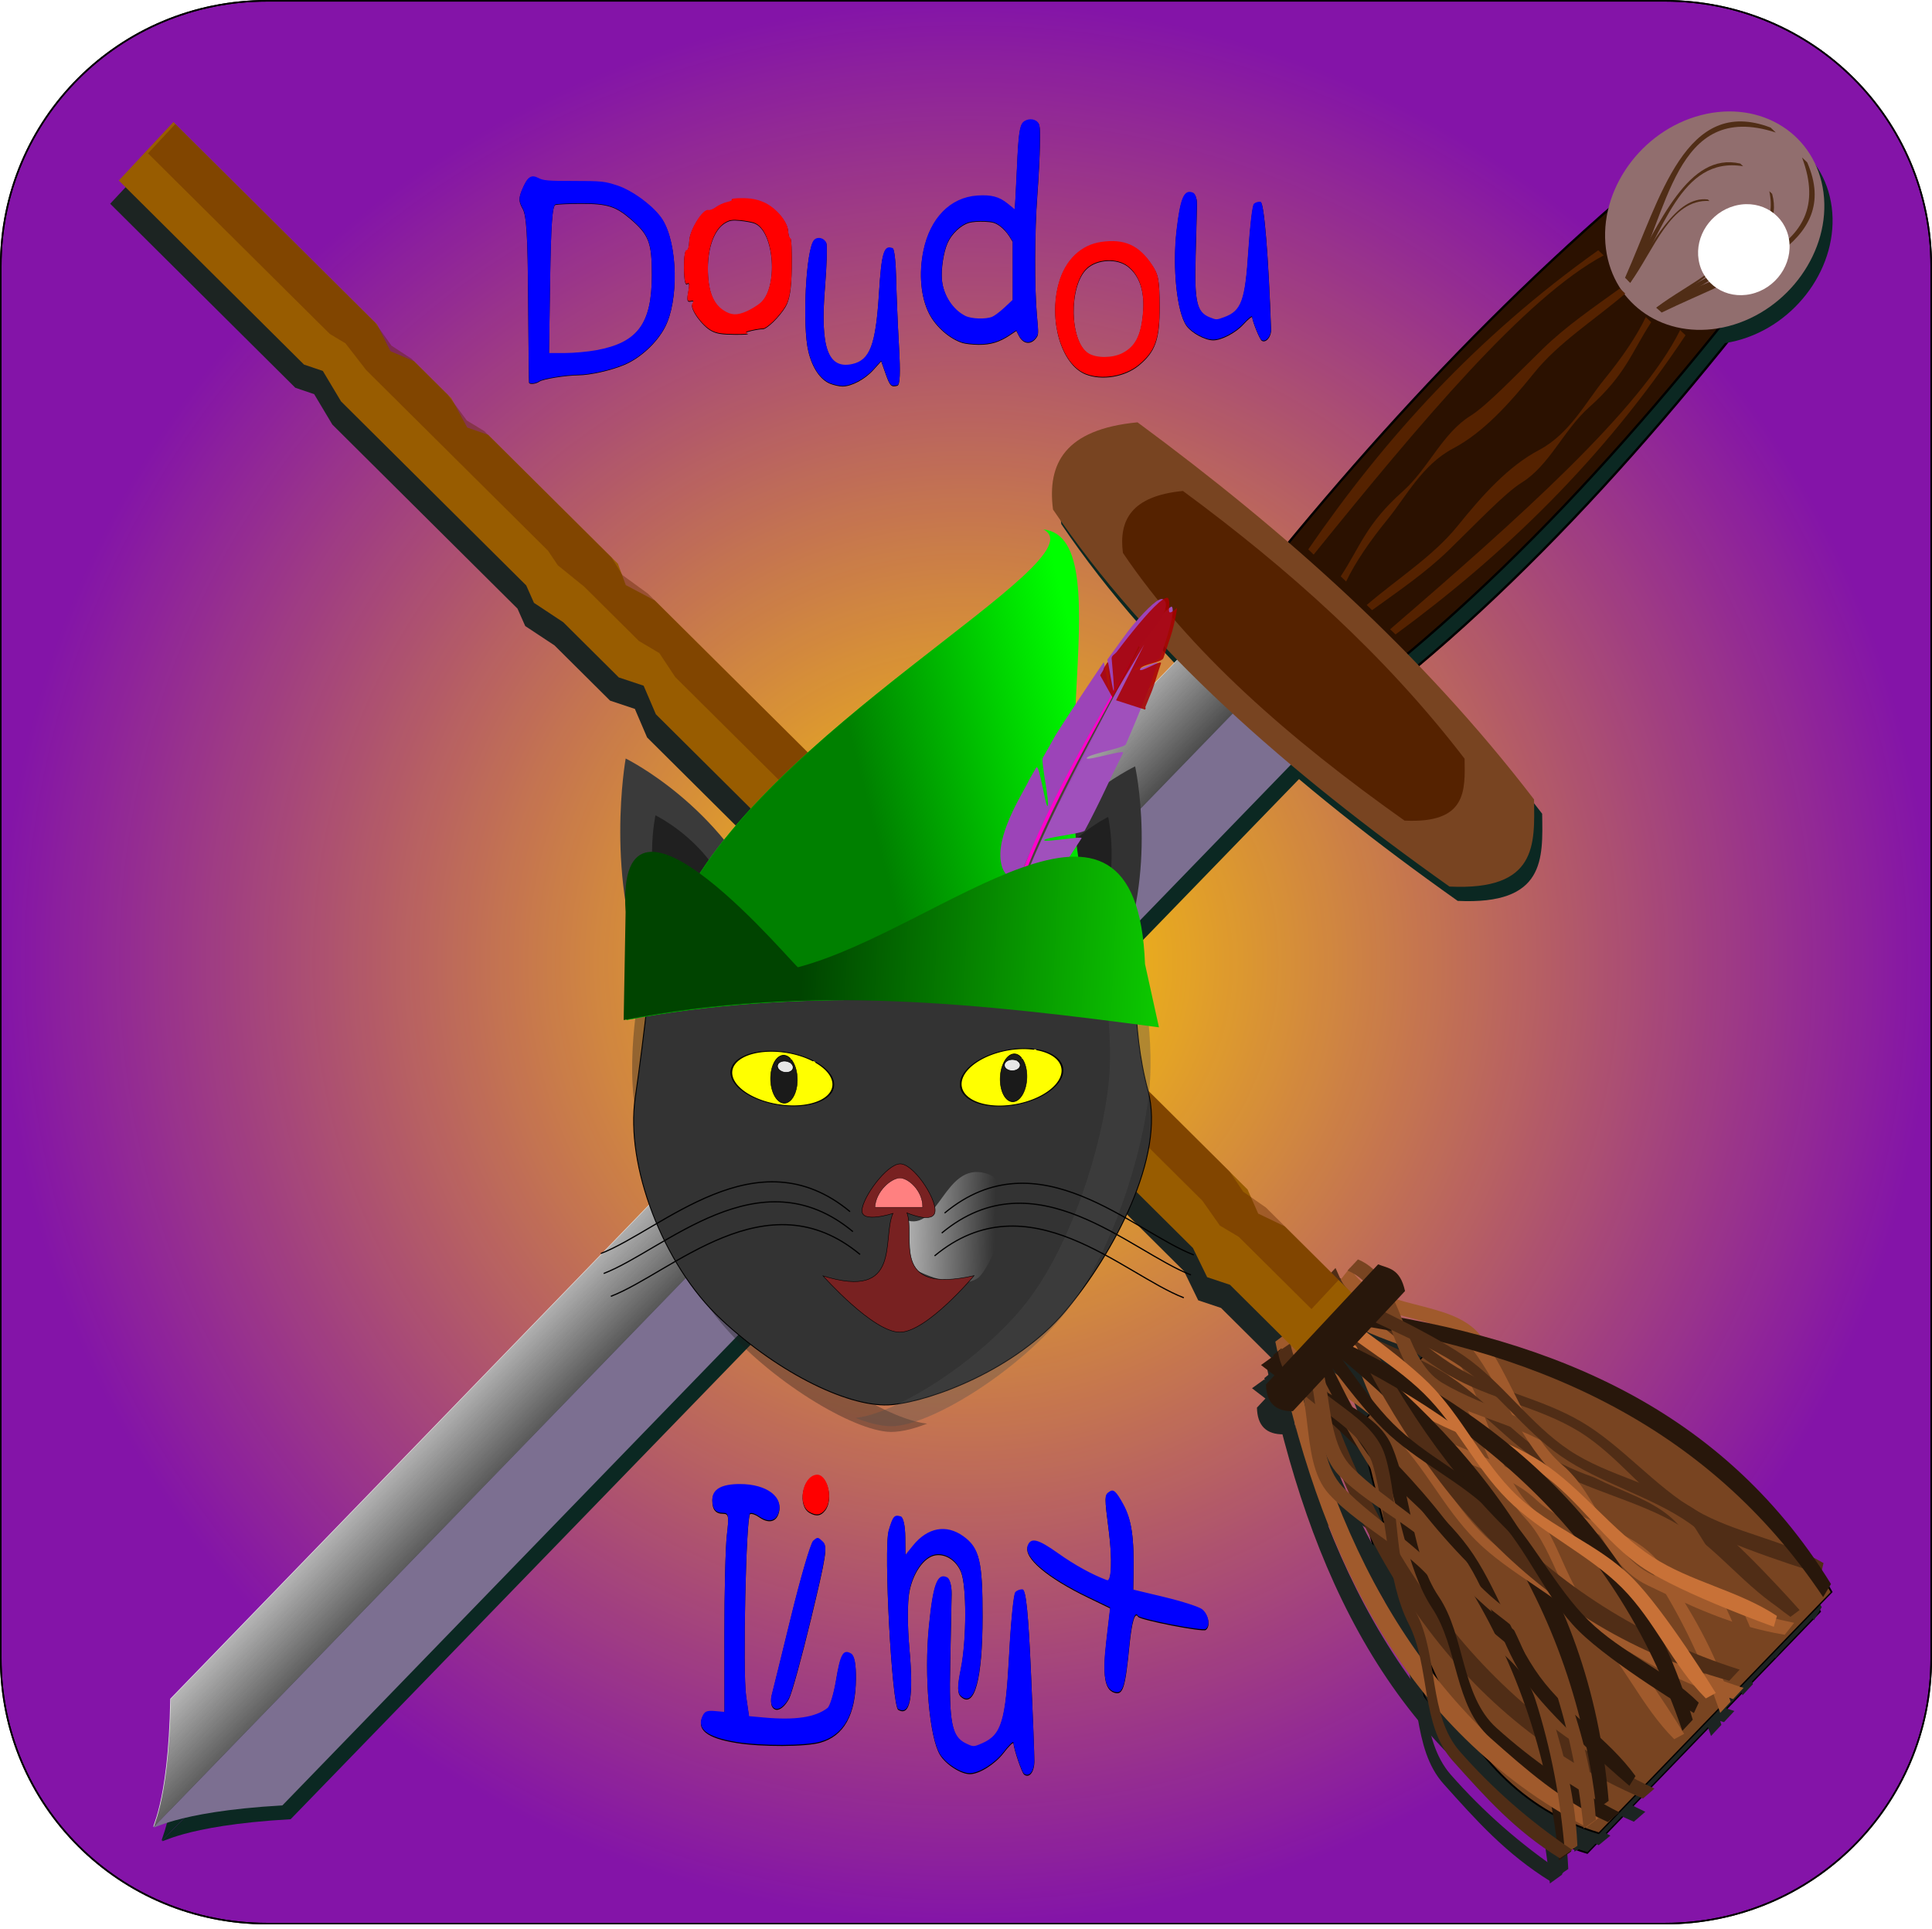 <svg xmlns="http://www.w3.org/2000/svg" xmlns:xlink="http://www.w3.org/1999/xlink" viewBox="0 0 1311 1308.7"><defs><filter id="r" height="1.055" width="1.273" color-interpolation-filters="sRGB" y="-.027" x="-.137"><feGaussianBlur stdDeviation=".656"/></filter><filter id="c" width="2.096" y="-.365" x="-.548" height="1.73" color-interpolation-filters="sRGB"><feGaussianBlur stdDeviation="3.36"/></filter><filter id="e" width="1.536" y="-.085" x="-.268" height="1.17" color-interpolation-filters="sRGB"><feGaussianBlur stdDeviation="3.36"/></filter><filter id="f" width="1.305" y="-.075" x="-.152" height="1.149" color-interpolation-filters="sRGB"><feGaussianBlur stdDeviation="3.36"/></filter><filter id="g" width="1.272" y="-.073" x="-.136" height="1.146" color-interpolation-filters="sRGB"><feGaussianBlur stdDeviation="3.36"/></filter><filter id="h" color-interpolation-filters="sRGB"><feGaussianBlur stdDeviation="3.36"/></filter><filter id="L" width="1.388" y="-.124" x="-.194" height="1.247" color-interpolation-filters="sRGB"><feGaussianBlur stdDeviation="4.234"/></filter><filter id="M" width="1.34" y="-.134" x="-.17" height="1.269" color-interpolation-filters="sRGB"><feGaussianBlur stdDeviation="4.234"/></filter><filter id="N" width="1.236" y="-.088" x="-.118" height="1.177" color-interpolation-filters="sRGB"><feGaussianBlur stdDeviation="4.234"/></filter><filter id="O" width="1.351" y="-.135" x="-.176" height="1.269" color-interpolation-filters="sRGB"><feGaussianBlur stdDeviation="4.234"/></filter><filter id="P" width="1.382" y="-.123" x="-.191" height="1.246" color-interpolation-filters="sRGB"><feGaussianBlur stdDeviation="4.234"/></filter><filter id="Q" width="1.308" y="-.081" x="-.154" height="1.163" color-interpolation-filters="sRGB"><feGaussianBlur stdDeviation="4.234"/></filter><filter id="i" color-interpolation-filters="sRGB"><feGaussianBlur stdDeviation="6.049"/></filter><filter id="j" height="1.028" width="1.387" color-interpolation-filters="sRGB" y="-.014" x="-.194"><feGaussianBlur stdDeviation=".855"/></filter><filter id="k" height="1.028" width="1.387" color-interpolation-filters="sRGB" y="-.014" x="-.194"><feGaussianBlur stdDeviation=".855"/></filter><filter id="l" height="1.029" width="1.354" color-interpolation-filters="sRGB" y="-.014" x="-.177"><feGaussianBlur stdDeviation=".855"/></filter><filter id="m" height="1.029" width="1.354" color-interpolation-filters="sRGB" y="-.014" x="-.177"><feGaussianBlur stdDeviation=".855"/></filter><filter id="n" color-interpolation-filters="sRGB"><feGaussianBlur stdDeviation=".656"/></filter><filter id="o" height="1.055" width="1.273" color-interpolation-filters="sRGB" y="-.027" x="-.137"><feGaussianBlur stdDeviation=".656"/></filter><filter id="p" height="1.078" width="1.487" color-interpolation-filters="sRGB" y="-.039" x="-.243"><feGaussianBlur stdDeviation=".656"/></filter><filter id="q" color-interpolation-filters="sRGB"><feGaussianBlur stdDeviation=".656"/></filter><filter id="d" color-interpolation-filters="sRGB"><feGaussianBlur stdDeviation="3.36"/></filter><filter id="s" height="1.078" width="1.487" color-interpolation-filters="sRGB" y="-.039" x="-.243"><feGaussianBlur stdDeviation=".656"/></filter><filter id="J" color-interpolation-filters="sRGB"><feGaussianBlur stdDeviation=".781"/></filter><filter id="u" width="1.615" y="-.083" x="-.308" height="1.165" color-interpolation-filters="sRGB"><feGaussianBlur stdDeviation="10.168"/></filter><filter id="v" height="2.348" width="2.258" color-interpolation-filters="sRGB" y="-.674" x="-.629"><feGaussianBlur stdDeviation="11.232"/></filter><filter id="w" color-interpolation-filters="sRGB"><feGaussianBlur stdDeviation="4.895"/></filter><filter id="x" width="1.365" y="-.113" x="-.182" height="1.227" color-interpolation-filters="sRGB"><feGaussianBlur stdDeviation="17.209"/></filter><filter id="y" height="3.524" width="1.272" color-interpolation-filters="sRGB" y="-1.262" x="-.136"><feGaussianBlur stdDeviation="1.315"/></filter><filter id="z" width="1.025" y="-.44" x="-.012" height="1.88" color-interpolation-filters="sRGB"><feGaussianBlur stdDeviation="6.276"/></filter><filter id="A" height="1.44" width="1.012" color-interpolation-filters="sRGB" y="-.22" x="-.006"><feGaussianBlur stdDeviation="3.138"/></filter><filter id="B" color-interpolation-filters="sRGB"><feGaussianBlur stdDeviation="11.48"/></filter><filter id="I" height="1.015" width="1.351" color-interpolation-filters="sRGB" y="-.008" x="-.176"><feGaussianBlur stdDeviation=".52"/></filter><filter id="C" width="1.173" y="-.132" x="-.086" height="1.264" color-interpolation-filters="sRGB"><feGaussianBlur stdDeviation="4.01"/></filter><filter id="G" width="1.27" y="-.094" x="-.135" height="1.188" color-interpolation-filters="sRGB"><feGaussianBlur stdDeviation="4.073"/></filter><filter id="E" color-interpolation-filters="sRGB"><feGaussianBlur stdDeviation="1.384"/></filter><filter id="F" width="1.368" y="-.299" x="-.184" height="1.599" color-interpolation-filters="sRGB"><feGaussianBlur stdDeviation="3.658"/></filter><linearGradient id="a"><stop offset="0" stop-color="#b3b3b3"/><stop offset="1" stop-color="#b3b3b3" stop-opacity="0"/></linearGradient><linearGradient id="t" y2="2488.5" gradientUnits="userSpaceOnUse" x2="-1636.3" gradientTransform="translate(1104.6 -2249.3) scale(.705)" y1="2594.2" x1="-1635"><stop offset="0" stop-color="#333"/><stop offset="1" stop-color="#333" stop-opacity="0"/></linearGradient><linearGradient id="D" y2="681.91" xlink:href="#a" gradientUnits="userSpaceOnUse" x2="66.214" y1="680.48" x1="-16.929"/><linearGradient id="K" y2="955.3" gradientUnits="userSpaceOnUse" x2="-590.88" gradientTransform="matrix(1.234 0 0 1.701 1041.6 -989.29)" y1="941.87" x1="-785.74"><stop offset="0" stop-color="#040"/><stop offset="1" stop-color="#0cc800"/></linearGradient><linearGradient id="H" y2="811.37" gradientUnits="userSpaceOnUse" x2="-622.5" gradientTransform="matrix(1.234 0 0 1.23 1041.6 -531)" y1="844.48" x1="-750.77"><stop offset="0" stop-color="green"/><stop offset="1" stop-color="green" stop-opacity="0"/></linearGradient><radialGradient id="b" gradientUnits="userSpaceOnUse" cy="1901" cx="128.61" gradientTransform="matrix(1.225 0 0 1.22 25.351 -1699.3)" r="535.25"><stop offset="0" stop-color="#fc0"/><stop offset="1" stop-color="#fc0" stop-opacity="0"/></radialGradient></defs><path d="M181.14.552h948.71c100.06 0 180.62 80.294 180.62 180.03v944.62c0 99.737-80.557 180.03-180.62 180.03H181.14c-100.06 0-180.62-80.294-180.62-180.03v-944.62C.52 80.845 81.077.552 181.14.552z" fill-rule="evenodd" stroke="#000" stroke-width="1.07" fill="#8414a8"/><path d="M-291.5-32.836h948.71c100.06 0 180.62 80.294 180.62 180.03v944.62c0 99.737-80.557 180.03-180.62 180.03H-291.5c-100.06 0-180.62-80.294-180.62-180.03v-944.62c0-99.737 80.557-180.03 180.62-180.03z" fill-rule="evenodd" stroke="#000" stroke-width="1.07" fill="url(#b)" transform="translate(472.64 33.388)"/><path d="M41.865 2206.6c-6.7-3.902-3.971-19.444 3.627-20.658 6.21-.993 9.898 13.201 5.042 19.401-2.411 3.078-4.919 3.442-8.669 1.258z" transform="matrix(1.225 0 0 1.221 497.991 -1667.712)" filter="url(#c)"/><path d="M1.402 2334.5c-16.652-2.7-22.574-7.582-18.394-15.162 1.065-1.931 2.555-2.39 6.574-2.021l5.198.476-.032-43.326c-.013-23.829.606-48.728 1.384-55.33 1.23-10.415.966-12.003-1.988-12-4.234 0-6.08-2.214-6.084-7.312-.006-5.808 5.039-8.69 15.23-8.7 15.167-.015 24.762 7.441 21.258 16.516-1.655 4.286-5.823 4.812-10.645 1.344-1.834-1.318-4.044-2.065-4.912-1.658-2.266 1.06-4.159 87.754-2.213 101.39l1.632 11.438 8.051.742c17.485 1.61 28.601-.044 35.39-5.266 1.34-1.03 3.45-7.951 4.687-15.378 2.468-14.809 3.99-17.499 8.437-14.908 1.832 1.067 2.698 5.538 2.631 13.576-.167 20.031-6.636 31.661-19.7 35.413-8.152 2.342-32.566 2.43-46.503.17z" transform="matrix(1.225 0 0 1.221 497.991 -1667.712)" filter="url(#d)"/><path d="M21.145 2314.2c-.655-1.28-.75-3.953-.21-5.94.539-1.985 5.354-21.583 10.702-43.55 5.347-21.965 10.874-40.93 12.282-42.141 2.526-2.174 2.6-2.166 5.455.56 2.54 2.423 1.732 7.604-6.58 42.207-5.21 21.695-10.725 41.774-12.256 44.622-3.202 5.957-7.52 7.906-9.393 4.242z" transform="matrix(1.225 0 0 1.221 497.991 -1667.712)" filter="url(#e)"/><path d="M91.058 2316.1c-3.522-2.051-8.179-89.654-5.283-99.368 2.352-7.89 3.102-8.747 6.705-7.672 1.39.415 2.396 4.923 2.463 11.04l.112 10.34 4.177-5.19c8.073-10.034 18.465-11.963 27.89-5.177 8.962 6.45 10.677 13.622 10.636 44.465-.046 34.635-4.485 51.079-11.963 44.322-2.043-1.846-2.054-5.308-.052-15.347 3.225-16.162 3.255-46.235.055-54.027-2.637-6.418-8.664-10.288-14.362-9.224-6.167 1.153-12.163 9.673-14.205 20.182-1.124 5.783-1.123 19.203.003 31.803 2.397 26.856.42 37.694-6.177 33.852z" transform="matrix(1.225 0 0 1.221 497.991 -1667.712)" filter="url(#f)"/><path d="M160.73 2352c-1.216-.952-5.496-13.554-5.869-17.28-.088-.88-2.54 1.523-5.448 5.34-4.763 6.25-13.505 11.748-18.688 11.753-5.007 0-13.295-5.34-16.522-10.653-5.893-9.705-8.84-43.814-6.15-71.163 2.308-23.448 4.64-29.692 10.109-27.053 1.48.714 2.512 4.454 2.46 8.913-.05 4.226-.397 21.606-.771 38.622-.72 32.752.865 40.975 8.622 44.724 4.238 2.049 4.335 2.049 9.017.01 10.81-4.73 13.073-12.26 15.047-50.089.919-17.604 2.433-32.868 3.364-33.92.93-1.053 2.81-1.736 4.175-1.517 1.745.279 3.064 13.504 4.446 44.582 1.08 24.302 1.951 46.99 1.934 50.419-.028 5.984-2.841 9.58-5.727 7.322z" transform="matrix(1.225 0 0 1.221 497.991 -1667.712)" filter="url(#g)"/><path d="M210.56 2306.5c-5.165-1.77-6.378-9.603-4.289-27.715l2.198-19.058-12.23-5.924c-22.759-11.023-35.898-22.236-33.43-28.529 1.801-4.593 5.78-3.56 16.894 4.383 9.08 6.49 18.933 11.924 27.033 14.911 2.436.898 2.937-12.062 1.044-27.05-2.538-20.112-2.536-20.246.343-22.188 2.218-1.495 3.652-.195 7.536 6.837 4.696 8.5 6.126 18.26 5.725 39.087l-.164 8.556 17.502 4.216c9.626 2.318 18.931 5.325 20.678 6.68 3.61 2.802 4.736 9.136 1.957 11.01-1.828 1.234-36.428-5.558-37.445-7.35-1.72-3.031-3.506 2.842-4.762 15.672-2.388 24.375-3.618 28.166-8.59 26.462z" transform="matrix(1.225 0 0 1.221 497.991 -1667.712)" filter="url(#h)"/><path d="M549.263 1025.898c-8.205-4.763-4.864-23.735 4.442-25.217 7.604-1.212 12.122 16.114 6.174 23.682-2.952 3.757-6.023 4.201-10.616 1.535z" fill="red"/><path d="M499.708 1181.988c-20.393-3.297-27.646-9.256-22.527-18.508 1.304-2.358 3.129-2.917 8.052-2.467l6.365.581-.039-52.888c-.016-29.088.742-59.482 1.695-67.54 1.505-12.713 1.183-14.652-2.434-14.648-5.186 0-7.446-2.702-7.452-8.926-.007-7.09 6.171-10.607 18.654-10.619 18.573-.018 30.325 9.083 26.033 20.161-2.027 5.232-7.13 5.874-13.037 1.64-2.245-1.609-4.952-2.52-6.015-2.024-2.776 1.295-5.094 107.12-2.71 123.76l1.998 13.962 9.86.906c21.413 1.966 35.027-.054 43.34-6.427 1.643-1.26 4.226-9.707 5.742-18.771 3.022-18.077 4.886-21.361 10.332-18.2 2.243 1.303 3.304 6.76 3.222 16.574-.204 24.452-8.128 38.648-24.128 43.229-9.982 2.858-39.882 2.966-56.95.206z" fill="#00f"/><path d="M523.887 1157.288c-.802-1.563-.918-4.825-.258-7.25s6.558-26.347 13.106-53.162c6.549-26.814 13.317-49.963 15.042-51.442 3.094-2.653 3.184-2.644 6.682.683 3.11 2.959 2.12 9.283-8.058 51.522-6.382 26.482-13.136 50.994-15.011 54.47-3.92 7.271-9.208 9.651-11.503 5.178zM609.51 1159.588c-4.313-2.504-10.017-109.44-6.47-121.3 2.881-9.63 3.799-10.677 8.212-9.365 1.702.506 2.933 6.009 3.015 13.476l.138 12.62 5.115-6.335c9.887-12.247 22.614-14.602 34.157-6.32 10.975 7.875 13.076 16.629 13.026 54.279-.056 42.278-5.492 62.352-14.65 54.104-2.503-2.254-2.517-6.48-.064-18.734 3.95-19.73 3.986-56.44.067-65.95-3.23-7.834-10.61-12.56-17.59-11.26-7.551 1.407-14.895 11.808-17.396 24.638-1.376 7.058-1.375 23.44.004 38.822 2.936 32.783.514 46.013-7.564 41.323z" fill="#00f"/><path d="M694.83 1203.388c-1.49-1.161-6.731-16.545-7.187-21.094-.109-1.074-3.11 1.859-6.673 6.518-5.834 7.63-16.539 14.341-22.887 14.347-6.132 0-16.283-6.518-20.234-13.004-7.217-11.847-10.827-53.484-7.531-86.869 2.826-28.623 5.683-36.245 12.379-33.024 1.812.872 3.076 5.437 3.012 10.881-.06 5.158-.485 26.374-.943 47.146-.882 39.98 1.06 50.018 10.559 54.594 5.19 2.5 5.31 2.5 11.043.012 13.24-5.775 16.01-14.966 18.428-61.144 1.125-21.489 2.98-40.122 4.12-41.407 1.14-1.285 3.44-2.118 5.113-1.851 2.138.34 3.753 16.484 5.445 54.42 1.323 29.665 2.39 57.36 2.369 61.547-.035 7.305-3.48 11.695-7.014 8.939zM755.87 1147.788c-6.326-2.16-7.81-11.722-5.252-33.832l2.692-23.264-14.98-7.231c-27.87-13.455-43.962-27.143-40.94-34.825 2.205-5.607 7.078-4.346 20.69 5.35 11.119 7.922 23.187 14.556 33.107 18.201 2.983 1.097 3.596-14.724 1.278-33.022-3.109-24.549-3.106-24.713.42-27.084 2.716-1.825 4.472-.238 9.23 8.345 5.75 10.376 7.501 22.29 7.011 47.713l-.201 10.445 21.434 5.147c11.789 2.83 23.185 6.5 25.324 8.154 4.421 3.42 5.8 11.152 2.397 13.44-2.24 1.506-44.613-6.784-45.86-8.971-2.107-3.701-4.293 3.468-5.832 19.13-2.924 29.754-4.431 34.382-10.52 32.302z" fill="#00f"/><g fill-rule="evenodd"><g transform="matrix(.7 -.72 .726 .694 -156.142 -2014.859)" filter="url(#i)" fill="#0b2822"><path d="M-2165.9 2455.4c-4.362-.784 15.079-1.385 69.737-52.343l69.883-.098 69.883-.098 69.883-.098 69.883-.098 69.883-.098 69.883-.098 69.883-.098 69.883-.098 69.883-.098 69.883-.098 69.883-.098 69.883-.098 69.883-.098 69.883-.098 69.883-.098.146 52.245z"/><path d="M-2165.9 2455.4c-4.357.796 15.086 1.343 70.029 52.147l69.883-.098 69.883-.098 69.883-.098 69.883-.098 69.883-.098 69.883-.098 69.883-.098 69.883-.098 69.883-.098 69.883-.098 69.883-.098 69.883-.098 69.883-.098 69.883-.098 69.883-.098-.146-52.245z"/><path d="M-1088.4 2498.7c-31.488-21.828-40.983-49.566-.254-90.796 157.71-17.349 315.46-21.951 473.27-.666 27.733 24.07 57.245 47.741.254 90.796-170.52 21.65-331.55 27.351-473.27.666z" stroke="#000" stroke-width="1.556"/><path d="M-717.844 2415.975c24.937-31.079 74.028-38.604 109.646-16.806s44.278 64.664 19.34 95.743-74.028 38.604-109.646 16.806c-34.36-21.028-43.827-61.866-21.527-92.866"/><path d="M1046.5 732.14h3.03c-6.182 60.098-11.026 117.85 0 147.85h-3.03c-11.056-52.077-9.107-100.87 0-147.85z" transform="matrix(-.005 -1.662 1.904 -.003 -2393.6 4236.5)" filter="url(#j)"/><path d="M1096 732.65h-3.03c6.182 60.098 11.026 117.85 0 147.85h3.03c11.056-52.077 9.107-100.87 0-147.85z" transform="matrix(-.005 -1.662 1.904 -.003 -2393.6 4236.5)" filter="url(#k)"/><path d="M1060.2 732.65h3.03c-1.545 14.46-5.588 28.803-4.159 42.575 1.484 14.303 2.044 27.846-2.294 39.437-4.357 11.639-.068 23.83.932 34.005 1 10.175 2.765 19.062 5.522 26.28h-3.031c-2.766-12.526-7.412-19.671-5.945-37.02 1.03-12.174-4.885-24.564-1.616-35.967 1.91-6.664 1.7-21.116 2.164-35.048.386-11.605 3.12-22.958 5.397-34.262z" transform="matrix(-.005 -1.662 1.904 -.003 -2393.6 4236.5)" filter="url(#l)"/><path d="M1078.9 875.96h-3.03c1.545-14.46 5.588-28.803 4.159-42.575-1.484-14.303-2.044-27.846 2.294-39.437 4.357-11.639.068-23.83-.932-34.005-1-10.175-2.765-19.062-5.522-26.28h3.031c2.766 12.526 7.412 19.671 5.945 37.02-1.03 12.174 4.885 24.564 1.616 35.967-1.91 6.664-1.7 21.116-2.164 35.048-.386 11.605-3.12 22.958-5.397 34.262z" transform="matrix(-.005 -1.662 1.904 -.003 -2393.6 4236.5)" filter="url(#m)"/><path d="M1077.5 879.98h2.91c12.187 29.14 34.013 61.76 0 74.216h-2.91c39.242-16.477 7.378-47.924 0-74.216z" transform="matrix(-.005 -1.662 1.904 -.003 -2393.6 4236.5)" filter="url(#n)"/><path d="M1077.5 879.98h1.587c6.648 22.595 18.554 47.89 0 57.548h-1.587c21.406-12.777 4.025-37.161 0-57.548z" transform="matrix(-.005 -1.662 1.904 -.003 -2393.6 4236.5)" filter="url(#o)"/><path d="M1077.5 879.98h.891c3.733 15.853 10.418 33.599 0 40.376h-.891c12.019-8.964 2.26-26.072 0-40.376z" transform="matrix(-.005 -1.662 1.904 -.003 -2393.6 4236.5)" filter="url(#p)"/><path d="M1062.8 879.98h-2.91c-12.187 29.14-34.013 61.76 0 74.216h2.91c-39.242-16.477-7.378-47.924 0-74.216z" transform="matrix(-.005 -1.662 1.904 -.003 -2393.6 4236.5)" filter="url(#q)"/><path d="M1062.8 879.98h-1.587c-6.648 22.595-18.554 47.89 0 57.548h1.587c-21.406-12.777-4.025-37.161 0-57.548z" transform="matrix(-.005 -1.662 1.904 -.003 -2393.6 4236.5)" filter="url(#r)"/><path d="M1062.8 879.98h-.891c-3.733 15.853-10.418 33.599 0 40.376h.891c-12.019-8.964-2.26-26.072 0-40.376z" transform="matrix(-.005 -1.662 1.904 -.003 -2393.6 4236.5)" filter="url(#s)"/><path d="M-1103.4 2270.9c19.691-24.564 44.739-31.951 82.023-.115 15.817 123.14 20.118 246.3 1.033 369.5-21.72 21.63-43.076 44.649-82.023.115-19.713-133.15-25.01-258.87-1.033-369.5z"/></g><path d="M104.725 1239.27c-3.623 2.597 9.55-11.825 10.81-86.588l48.852-50.41 48.852-50.409 48.852-50.41 48.852-50.408 48.853-50.41 48.852-50.41 48.852-50.409 48.852-50.41 48.854-50.41 48.852-50.409 48.853-50.41 48.853-50.41 48.853-50.41 48.852-50.41 48.853-50.41 38.043 36.176z" fill="#e6e6e6"/><path d="M-411.65-434.34c-3.074-.553 10.626-.976 49.146-36.888l49.248-.07 49.248-.068 49.248-.07 49.248-.068 49.248-.07 49.248-.069 49.248-.069 49.248-.069 49.249-.069 49.248-.069 49.249-.069 49.248-.07 49.249-.068 49.248-.07 49.249-.068.103 36.818z" fill="url(#t)" transform="matrix(.993 -1.022 1.03 .985 961.25 1246.488)"/><path d="M104.725 1239.27c-2.472 3.691 11.538-9.936 86.896-14.234l48.852-50.41 48.853-50.409 48.852-50.41 48.852-50.409 48.852-50.41 48.853-50.408 48.852-50.41 48.852-50.41 48.852-50.409 48.853-50.41 48.852-50.408 48.852-50.41 48.852-50.41 48.852-50.409 48.853-50.41-38.043-36.175z" fill="#7c6f91"/><path d="M347.66-403.82c-22.191-15.383-28.882-34.93-.179-63.986 111.14-12.226 222.31-15.47 333.53-.47 19.544 16.963 40.342 33.645.179 63.987-120.17 15.257-233.65 19.275-333.53.469z" stroke="#000" stroke-width="1.096" fill="#2b1100" transform="matrix(.993 -1.022 1.03 .985 961.25 1246.488)"/><path d="M1089.743 168.772c-5.112-39.547 23.791-80.136 64.557-90.657s77.958 13.01 83.07 52.556-23.792 80.136-64.557 90.657c-39.326 10.149-75.611-11.39-82.512-48.983" fill="#916e6e"/><path d="M1046.5 732.14h3.03c-6.182 60.098-11.026 117.85 0 147.85h-3.03c-11.056-52.077-9.107-100.87 0-147.85z" transform="matrix(-1.21 -1.151 1.331 -1.373 1238.746 2640.232)" filter="url(#j)" fill="#520"/><path d="M1096 732.65h-3.03c6.182 60.098 11.026 117.85 0 147.85h3.03c11.056-52.077 9.107-100.87 0-147.85z" transform="matrix(-1.21 -1.151 1.331 -1.373 1238.746 2640.232)" filter="url(#k)" fill="#520"/><path d="M1060.2 732.65h3.03c-1.545 14.46-5.588 28.803-4.159 42.575 1.484 14.303 2.044 27.846-2.294 39.437-4.357 11.639-.068 23.83.932 34.005 1 10.175 2.765 19.062 5.522 26.28h-3.031c-2.766-12.526-7.412-19.671-5.945-37.02 1.03-12.174-4.885-24.564-1.616-35.967 1.91-6.664 1.7-21.116 2.164-35.048.386-11.605 3.12-22.958 5.397-34.262z" transform="matrix(-1.21 -1.151 1.331 -1.373 1238.746 2640.232)" filter="url(#l)" fill="#520"/><path d="M1078.9 875.96h-3.03c1.545-14.46 5.588-28.803 4.159-42.575-1.484-14.303-2.044-27.846 2.294-39.437 4.357-11.639.068-23.83-.932-34.005-1-10.175-2.765-19.062-5.522-26.28h3.031c2.766 12.526 7.412 19.671 5.945 37.02-1.03 12.174 4.885 24.564 1.616 35.967-1.91 6.664-1.7 21.116-2.164 35.048-.386 11.605-3.12 22.958-5.397 34.262z" transform="matrix(-1.21 -1.151 1.331 -1.373 1238.746 2640.232)" filter="url(#m)" fill="#520"/><path d="M1077.5 879.98h2.91c12.187 29.14 34.013 61.76 0 74.216h-2.91c39.242-16.477 7.378-47.924 0-74.216z" transform="matrix(-1.21 -1.151 1.331 -1.373 1238.746 2640.232)" filter="url(#n)" fill="#502d16"/><path d="M1077.5 879.98h1.587c6.648 22.595 18.554 47.89 0 57.548h-1.587c21.406-12.777 4.025-37.161 0-57.548z" transform="matrix(-1.21 -1.151 1.331 -1.373 1238.746 2640.232)" filter="url(#o)" fill="#502d16"/><path d="M1077.5 879.98h.891c3.733 15.853 10.418 33.599 0 40.376h-.891c12.019-8.964 2.26-26.072 0-40.376z" transform="matrix(-1.21 -1.151 1.331 -1.373 1238.746 2640.232)" filter="url(#p)" fill="#502d16"/><path d="M1062.8 879.98h-2.91c-12.187 29.14-34.013 61.76 0 74.216h2.91c-39.242-16.477-7.378-47.924 0-74.216z" transform="matrix(-1.21 -1.151 1.331 -1.373 1238.746 2640.232)" filter="url(#q)" fill="#502d16"/><path d="M1062.8 879.98h-1.587c-6.648 22.595-18.554 47.89 0 57.548h1.587c-21.406-12.777-4.025-37.161 0-57.548z" transform="matrix(-1.21 -1.151 1.331 -1.373 1238.746 2640.232)" filter="url(#r)" fill="#502d16"/><path d="M1062.8 879.98h-.891c-3.733 15.853-10.418 33.599 0 40.376h.891c-12.019-8.964-2.26-26.072 0-40.376z" transform="matrix(-1.21 -1.151 1.331 -1.373 1238.746 2640.232)" filter="url(#s)" fill="#502d16"/><path d="M714.544 345.723c-4.054-31.243 8.118-54.418 57.34-59.168 100.502 74.125 192.959 156.557 269.055 255.85.502 30.666 2.268 62.036-57.34 59.167-110.498-78.267-205.503-161.754-269.055-255.85z" fill="#784421"/><path d="M610.05 626.68c13.99-17.453 31.787-22.701 58.277-.082 11.238 87.493 14.294 175 .734 262.53-15.431 15.368-30.605 31.723-58.277.082-14.006-94.604-17.77-183.93-.734-262.53z" transform="matrix(.7 -.72 .726 .694 -120.024 379.474)" filter="url(#u)" fill="#520"/><path d="M1745.2 913.15c9.678 6.357 12.002 18.833 5.191 27.866-6.811 9.033-20.178 11.202-29.857 4.845-9.678-6.357-12.002-18.833-5.191-27.866 6.57-8.714 19.306-11.09 28.96-5.403" transform="matrix(1.041 -1.071 1.08 1.033 -1624.464 1065.134)" filter="url(#v)" fill="#fff"/></g><g><g fill-rule="evenodd"><g transform="matrix(-.647 -.642 -.624 .666 1086.387 -1631.869)" filter="url(#w)" fill="#1c2422"><path d="M-1533 2541.1l64.282 23.872c11.841 125.35 27.351 252.22-49.674 340.54l-176.95-58.94c15.948-123.03 78.023-220.43 162.35-305.47z" transform="matrix(.334 1.26 -.942 .447 1083.3 2869.6)" filter="url(#x)" stroke="#000"/><path d="M-1749 2155.9l-1.182-11.247c-134.46 75.673-273.28 109.89-421.1 58.454l1.182 11.247c148.5 57.843 286.72 18.009 421.1-58.455zM-1744.3 2114.2l.021-11.331c-35.367 14.182-72.389-29.328-107.75-21.063-35.356 8.265-72.513 36.261-107.86 37.219-35.342.958-67.21 29.959-102.54 22.218-35.326-7.741-70.643-20.179-105.95-38.01l-.022 11.331c35.304 19.446 67.984 26.734 103.31 34.84 35.325 8.106 66.309-20.02 101.65-21.332 35.343-1.312 75.14-25.884 110.5-34.692 35.357-8.807 73.26 35.2 108.63 20.819z"/><path d="M-1744 2174.5l2.156 11.056c-148.79-20.1-289.64.554-414.07 105.4l-2.156-11.056c123.2-111.15 265.13-126.28 414.07-105.4zM-1744.3 2117l-.022 11.331c-35.314-14.121-72.5 29.452-107.83 21.248-35.325-8.205-72.376-36.136-107.72-37.034-35.339-.897-67.096-29.844-102.45-22.042-35.355 7.802-70.719 20.301-106.09 38.192l.021-11.331c35.378-19.506 68.086-26.851 103.44-35.018 35.356-8.166 66.233 19.907 101.57 21.158 35.338 1.251 75.042 25.755 110.37 34.502 35.324 8.746 73.394-35.326 108.71-21.006z"/><path d="M-1743.9 2139.6l-1.105-8.46s-65.51-29.082-99.776-37.327c-34.265-8.246-70.381-2.942-104.59-11.852-34.211-8.91-64.624-32.967-99.035-41.246-34.41-8.28-105.33-7.933-105.33-7.933l1.105 8.46c34.064 8.18 68.16 1.886 102.26 9.902 34.096 8.016 68.19 30.34 102.28 38.4 34.087 8.058 65.21 3.188 99.25 11.497 34.04 8.308 70.998 29.796 104.95 38.56z"/><path d="M-1740.4 2098.3l-4.13 7.17s-70.29-4.38-104.48-13.003c-34.192-8.623-65.061-30.431-99.45-38.425-34.387-7.994-70.92-.434-105.26-9.094-34.336-8.659-98.674-42.335-98.674-42.335l4.13-7.17c33.986 8.587 62.652 30.348 96.605 39.1 33.953 8.751 73.192 4.496 107.15 13.205 33.962 8.708 60.452 27.775 94.462 36.234 34.01 8.46 75.543 6.312 109.64 14.318zM-1737.7 2165.7l-1.907-11.116c-129.23 86.666-265.49 132.36-416.27 93.403l1.907 11.116c151.87 45.29 287.17-5.956 416.27-93.403z"/><path d="M-1741.6 2098.8l.965-11.281c-36.38 10.327-69.604-36.974-105.48-32.538-35.876 4.436-75.187 28.326-110.44 25.487-35.254-2.84-69.384 22.62-103.9 11.12-34.514-11.5-68.627-27.677-102.28-49.222l-.965 11.281c33.517 23.153 65.436 33.919 99.918 45.782 34.482 11.864 67.66-12.819 102.94-10.332 35.284 2.487 76.937-17.711 112.86-22.686 35.922-4.975 69.982 42.916 106.38 32.391z"/><path d="M-1751.4 2117.4l-2.407 11.004c-125.16-93.239-259.2-145.92-411.57-114.79l2.407-11.004c153.74-37.393 286.57 20.782 411.57 114.79z"/><path d="M-1740.7 2079l-.021 11.331c-35.314-14.122-72.5 29.452-107.83 21.248-35.325-8.205-72.376-36.137-107.72-37.034-35.339-.897-67.096-29.844-102.45-22.042-35.355 7.802-70.719 20.301-106.09 38.192l.022-11.331c35.377-19.506 68.086-26.851 103.44-35.018 35.356-8.167 66.233 19.907 101.57 21.157 35.338 1.251 75.042 25.755 110.37 34.502 35.324 8.747 73.394-35.326 108.71-21.006z"/><path d="M-1744.7 2113.7l-1.515-8.377s-66.836-24.92-101.46-31.001c-34.62-6.08-70.428 1.48-105.03-5.267-34.597-6.747-66.141-28.853-100.91-34.959-34.766-6.107-105.57-1.308-105.57-1.308l1.515 8.377c34.416 6.028 68.16-2.397 102.6 3.465 34.439 5.863 69.574 26.01 104.01 31.915 34.433 5.906 65.276-.91 99.674 5.248 34.398 6.158 72.351 25.289 106.69 31.907zM-1738.3 2129.8l-3.844 7.372s-70.402-.807-104.9-7.685c-34.502-6.877-66.203-27.094-100.88-33.332-34.673-6.238-70.876 3.167-105.52-3.74-34.648-6.905-100.26-37.277-100.26-37.277l3.844-7.373c34.294 6.853 63.793 27.133 98.061 34.151s73.305.776 107.58 7.75c34.275 6.976 61.492 24.675 95.807 31.399 34.314 6.723 75.725 2.47 110.11 8.735z"/><path d="M-1736.5 2144.7l.022-11.331c-141.47 56.728-282.86 71.688-424.09.364l-.021 11.331c141.21 77.782 282.61 57.16 424.09-.364z"/><path d="M-1743.4 2173.8l-1.45-11.206c-33.154 19.945-75.439-16.868-109.35-2.775-33.912 14.094-67.04 47.996-101.89 54.863-34.847 6.868-62.612 40.877-98.572 39.142-35.96-1.735-72.522-8.116-109.77-19.83l1.451 11.205c37.46 13.311 70.743 15.042 106.75 17.138 36.007 2.097 63.011-30.9 97.812-38.117 34.801-7.217 70.987-38.176 104.83-52.806 33.841-14.63 77.063 22.528 110.19 2.387z"/><path d="M-1737.3 2134.8l2.018 11.09c-148.52-22.476-289.61-4.074-415.32 98.779l-2.018-11.09c124.56-109.17 266.65-122.03 415.32-98.779z"/><path d="M-1746.8 2156.9l2.392 10.993c-37.298-3.998-64.13 48.461-100.18 50.203-36.05 1.742-77.974-15.17-112.48-6.34-34.506 8.832-71.507-10.517-104.18 6.753-32.67 17.271-64.35 39.098-94.89 66.158l-2.392-10.992c30.2-28.626 60.397-44.727 92.99-62.352s68.553 1.12 103.13-7.369c34.581-8.488 78.352 4.373 114.52 3.156 36.163-1.216 63.747-54.402 101.09-50.21z"/><path d="M-1738.8 2166.3l-2.63-8.01s-69.444-12.96-104.49-12.93-69.425 13.742-104.54 13.109c-35.116-.632-69.289-16.966-104.48-16.936-35.196.03-104.55 17.115-104.55 17.115l2.63 8.01c34.838-.047 67.058-14.251 101.9-14.465 34.839-.215 72.297 13.559 107.14 13.389 34.838-.17 64.408-12.28 99.246-12.195s74.945 12.363 109.78 12.913z"/><path d="M-1740.7 2138.3l-1.627 8.36s-67.165 24.204-101.86 29.915c-34.7 5.71-70.404-2.232-105.09 4.145-34.685 6.378-66.523 28.145-101.37 33.88-34.845 5.735-105.58.181-105.58.181l1.627-8.36c34.494-5.66 68.122 3.124 102.64-2.37 34.515-5.494 69.917-25.265 104.43-30.802 34.51-5.537 65.259 1.607 99.737-4.183 34.478-5.79 72.684-24.514 107.1-30.765z"/><path d="M-1732.9 2106.6l.021-11.331c-141.47 56.728-282.86 71.688-424.09.364l-.021 11.33c141.21 77.783 282.61 57.16 424.09-.363zM-1744.3 2169.6l-2.456-10.974c-31.185 23.697-76.587-7.982-109.05 9.985-32.468 17.968-62.368 55.54-96.42 66.432-34.052 10.89-58.604 47.946-94.542 50.41-35.938 2.466-72.894.382-111.02-6.925l2.456 10.974c38.475 8.87 71.75 6.713 107.77 4.601 36.017-2.111 59.904-38.07 93.88-49.304s67.182-46.237 99.532-64.73c32.35-18.492 78.715 13.421 109.86-10.47z"/><path d="M-1732.9 2146.3l-.022 11.331c-141.25-56.485-282.59-71.203-424.09.364l.021-11.33c141.51-78.026 282.83-57.646 424.09-.365z"/><path d="M-1741.3 2144.4l2.164 11.054c-37.201-4.987-65.104 46.75-101.18 47.535-36.071.785-77.634-17.236-112.31-9.322-34.675 7.914-71.265-12.413-104.28 3.987s-65.131 37.383-96.218 63.627l-2.165-11.054c30.779-27.82 61.297-43.115 94.242-59.871s68.507 2.938 103.25-4.63c34.744-7.57 78.235 6.45 114.41 6.193 36.176-.257 64.845-52.699 102.09-47.518zM-1735.2 2128.2l-2.63-8.01s-69.444-12.96-104.49-12.93-69.425 13.742-104.54 13.11c-35.116-.633-69.289-16.967-104.48-16.937-35.196.03-104.55 17.115-104.55 17.115l2.63 8.01c34.838-.047 67.057-14.251 101.9-14.465 34.838-.214 72.296 13.559 107.14 13.389 34.838-.17 64.408-12.28 99.246-12.195s74.945 12.363 109.78 12.913z"/><path d="M-1733.5 2134.2l-2.661 8.014s-69.492 13.08-104.54 13.11-69.373-13.623-104.49-12.93-69.352 17.084-104.55 17.114c-35.195.03-104.48-16.936-104.48-16.936l2.661-8.014c34.838-.013 67.004 14.136 101.84 14.29 34.838.155 72.348-13.682 107.19-13.571 34.838.11 64.362 12.169 99.2 12.025 34.838-.145 74.992-12.492 109.83-13.102z"/><path d="M-658.39 205.76h21.1c.546.685 1.639 1.222 0 2.5h-21.1c-1.614-.833-1.614-1.667 0-2.5z" transform="matrix(.011 -5.609 -4.939 .004 -738.19 -1501.2)" filter="url(#y)"/><g><path d="M-518.11 2158.4l.107-59.511-19.434.017-19.434.017-19.434.017-19.434.017-19.434.017-19.434.017-19.434.017-19.434.017-19.434.017-19.434.017-19.434.017-20.862 7.16-18.005-7.127-19.434.017-19.434.017-23.72 7.16-15.147-7.126-19.434.017-19.434.017-19.434.017-19.434.017-19.434.017-19.434.017-19.434.017-15.148 7.16-23.72-7.127-19.433.017-19.434.017-19.434.017-19.434.017-19.434.017-19.434.017-19.434.017-19.434.017-19.434.017-19.434.017-19.434.017-19.434.017-19.434.017-19.434.017-13.72 7.16-25.147-7.127-19.434.017-19.434.017-19.434.017-19.434.017-19.434.017-19.434.017-19.434.017-20.862 7.16-18.005-7.126-19.434.017-19.434.017-19.434.017-19.434.017-19.434.017-19.434.017-19.434.017-18.005 7.16-20.862-7.127-19.434.017-19.434.017-19.434.017-19.434.017-.108 59.511 19.434-.017 19.434-.017 19.434-.017 19.434-.017 16.29 7.923 22.577-7.956 19.434-.017 19.434-.017 19.434-.017 19.433-.017 19.434-.016 19.434-.017 19.784-9.375 19.084 9.341 19.434-.017 16.29 7.924 22.577-7.957 19.434-.017 19.784-9.374 19.084 9.341 19.433-.017 19.434-.017 19.434-.017 19.434-.017 18.944 5.457 19.923-5.49 19.434-.017 23.345-5.66 15.522 5.626 19.434-.016 19.433-.017 19.434-.017 19.434-.017 19.434-.017 19.434-.017 21.18-8.666 17.687 8.633 19.434-.017 19.434-.017 19.434-.017 25.788 5.117 13.08-5.15 19.433-.018 19.434-.017 19.434-.017 19.434-.016 19.434-.017 19.434-.017 19.434-.017 19.434-.017 19.434-.017 19.433-.017 25.37-6.538 13.497 6.505 19.434-.016 19.434-.017 19.434-.017 19.433-.017 19.434-.017 19.433-.017 19.434-.017 19.434-.017 19.433-.017z"/><path d="M-1754.4 2193.2l.232-122.18c-7.731-3.156-13.784-9.48-28.224.024l-.231 122.18c9.39 9.34 18.798 9.33 28.223-.024z"/><path d="M-519.53 2128.6l.105-29.703-19.076.01-19.076.01-19.076.01-19.076.01-19.076.01-19.076.01-19.076.01-19.076.01-19.076.01-19.076.01-19.076.01-20.48 3.574-17.673-3.557-19.076.01-19.076.01-23.283 3.573-14.87-3.557-19.076.01-19.076.01-19.076.01-19.076.01-19.076.01-19.076.01-19.076.01-14.87 3.574-23.283-3.557-19.076.01-19.076.01-19.076.01-19.076.01-19.076.01-19.076.01-19.076.01-19.076.01-19.076.01-19.076.01-19.076.01-19.076.01-19.076.01-19.076.01-13.467 3.573-24.686-3.556-19.076.01-19.076.01-19.076.01-19.076.01-19.076.01-19.076.01-19.076.01-20.48 3.573-17.673-3.557-19.076.01-19.076.01-19.076.01-19.076.01-19.076.01-19.076.01-19.076.01-17.674 3.574-20.48-3.557-19.075.01-19.076.01-19.076.01-19.076.01-.106 29.703 19.076-.01 19.077-.01 19.076-.01 19.077-.01 15.991 3.955 22.162-3.972 19.076-.01 19.076-.01 19.076-.01 19.076-.01 19.076-.01 19.076-.01 19.42-4.679 18.733 4.663 19.077-.01 15.991 3.954 22.162-3.97 19.077-.01 19.42-4.68 18.733 4.663 19.076-.01 19.077-.01 19.076-.01 19.076-.01 18.596 2.723 19.557-2.74 19.076-.01 22.916-2.825 15.237 2.808 19.076-.01 19.076-.01 19.076-.01 19.076-.01 19.077-.01 19.076-.01 20.791-4.325 17.362 4.309 19.076-.01 19.076-.01 19.077-.01 25.314 2.554 12.84-2.571 19.076-.01 19.076-.01 19.077-.01 19.076-.01 19.076-.01 19.077-.01 19.076-.01 19.077-.01 19.077-.01 19.076-.01 24.904-3.263 13.25 3.246 19.075-.01 19.077-.01 19.077-.01 19.076-.01 19.077-.01 19.076-.01 19.077-.01 19.076-.01 19.076-.01z" filter="url(#z)"/></g></g><path d="M-1533 2541.1l64.282 23.872c11.841 125.35 27.351 252.22-49.674 340.54l-176.95-58.94c15.948-123.03 78.023-220.43 162.35-305.47z" transform="matrix(-1.003 .624 .331 .903 -1399.756 -432.268)" filter="url(#x)" stroke="#000" fill="#784421"/><path d="M878.836 911.088l7.786-6.728c39.79 136.71 108.278 248.62 236.056 309.285l-7.786 6.729c-132.216-56.837-196.81-172.101-236.055-309.286z" fill="#502d16"/><path d="M901.823 880.31l7.06-7.558c14.037 32.15 65.157 26.953 82.884 55.16 17.724 28.202 24.298 70.697 46.577 94.03 22.276 23.329 24.8 63.097 52.497 80.628 27.695 17.527 58.317 31.922 92.298 42.72l-7.058 7.558c-34.988-9.72-60.688-25.851-88.611-43.136-27.923-17.284-30.42-55.902-52.474-79.467-22.056-23.565-32.475-65.476-49.863-94.043-17.386-28.564-69.386-23.603-83.302-55.886z" fill="#a05a2c"/><path d="M863.99 920.261l-8.296 5.976c108.846 82.15 187.114 186.334 202.203 336.026l8.296-5.976c-10.358-153.099-92.773-254.299-202.202-336.026z" fill="#28170b"/><path d="M900.076 882.173l-7.059 7.558c31.67 13.273 28.54 66.157 56.526 83.379 27.985 17.218 69.399 22.412 92.835 44.507 23.432 22.092 62.054 23.21 80.065 51.104 18.013 27.894 33.099 58.921 44.824 93.542l7.06-7.557c-10.722-35.7-27.307-61.59-45.09-89.727-17.786-28.137-55.293-29.273-78.945-51.128-23.652-21.856-64.644-31.035-92.969-47.894-28.322-16.858-25.451-70.642-57.247-83.783z" fill="#a05a2c"/><path d="M885.71 896.962l5.996-4.923s60.551 22.7 87.875 39.212c27.324 16.51 47.389 43.23 75.09 59.263 27.704 16.033 62.404 19.544 89.843 36.127 27.439 16.58 73.123 62.346 73.123 62.346l-5.996 4.923c-27.153-16.425-45.292-42.508-72.365-59.065-27.07-16.555-63.072-23.583-90.166-40.105-27.092-16.52-44.195-39.746-71.412-56.07-27.217-16.324-64.55-25.748-91.994-41.713z" fill="#502d16"/><path d="M909.224 867.22l-1.803 7.426s48.227 42.213 75.738 58.424c27.512 16.213 61.103 21.514 88.35 38.271 27.245 16.758 46.17 45.246 73.801 61.53 27.629 16.28 90.29 35.17 90.29 35.17l1.802-7.426c-27.356-16.103-59.492-20.022-86.93-35.995-27.437-15.973-50.177-44-77.591-60.005-27.417-16.008-56.463-20.323-83.754-36.528-27.293-16.205-52.833-44.3-79.898-60.862z" fill="#502d16"/><path d="M865.406 910.357l8.172-6.176c29.544 140.67 89.212 258.578 211.115 329.451l-8.173 6.176c-126.562-67.357-182.143-188.344-211.114-329.45zM909.688 868.323l6.417-8.13c17.1 30.234 68.128 20.075 88.578 46.063 20.451 25.987 30.982 67.132 55.57 87.876 24.59 20.745 30.787 59.608 60.305 74.113 29.516 14.504 61.692 25.637 96.92 32.9l-6.416 8.13c-36.145-6.106-63.523-19.432-93.245-33.674-29.723-14.241-35.79-51.976-60.176-72.972-24.389-20.998-38.74-61.189-58.884-87.565-20.144-26.377-72.081-16.362-89.069-46.738z" fill="#a05a2c"/><path d="M904.421 886.998l-5.31 8.871c139.204 18.287 258.84 69.276 338.024 187.831l5.311-8.871c-76.162-123.604-198.444-170.159-338.025-187.83z" fill="#28170b"/><path d="M921.465 854.564l-7.06 7.557c31.671 13.272 28.54 66.156 56.527 83.378 27.984 17.219 69.4 22.412 92.834 44.508 23.432 22.092 62.054 23.21 80.066 51.104s33.099 58.92 44.824 93.542l7.058-7.558c-10.72-35.7-27.306-61.59-45.09-89.727-17.785-28.137-55.292-29.272-78.943-51.129-23.652-21.856-64.645-31.035-92.97-47.894-28.321-16.857-25.45-70.641-57.246-83.782z" fill="#784421"/><path d="M902.394 880.233l6.21-4.604s58.812 26.322 85.017 44.505c26.202 18.18 44.658 46.204 71.264 63.928 26.604 17.722 60.818 23.258 87.132 41.517 26.313 18.256 69.143 66.91 69.143 66.91l-6.21 4.605c-26.037-18.084-42.618-45.358-68.567-63.568-25.949-18.21-61.264-27.355-87.238-45.533-25.971-18.177-41.68-42.517-67.786-60.503-26.106-17.986-62.612-29.618-88.967-47.26z" fill="#502d16"/><path d="M888.203 886.843l-2.114 7.376s46.07 44.664 72.69 62.235c26.622 17.574 59.76 24.469 86.096 42.58 26.335 18.11 43.896 47.615 70.629 65.26 26.735 17.65 88.158 39.556 88.158 39.556l2.114-7.377c-26.473-17.456-58.224-22.895-84.784-40.225s-47.928-46.55-74.465-63.912c-26.537-17.363-55.2-23.055-81.606-40.61-26.405-17.556-50.552-46.976-76.717-64.882z" fill="#c87137"/><path d="M877.737 895.606l7.059-7.557c56.152 128.598 138.324 229.338 274.25 272.532l-7.06 7.557c-139.943-38.882-218.588-143.398-274.25-272.532z" fill="#784421"/><path d="M864.039 919.41l7.934-6.53c9.007 34.565 59.353 37.207 72.504 68.363 13.15 31.155 13.431 74.996 31.7 101.943 18.266 26.945 15.008 67.414 39.365 89.347 24.357 21.933 52.003 41.16 83.423 57.276l-7.934 6.529c-32.553-15.19-55.175-35.407-79.788-57.13-24.612-21.723-21.494-61.028-39.513-88.177-18.019-27.149-22.114-70.993-34.886-102.462-12.77-31.468-63.938-34.481-72.806-69.16z" fill="#28170b"/><path d="M884.434 889.53l-8.228 6.086c110.153 80.395 189.982 183.234 207.144 332.42l8.229-6.087c-12.474-152.653-96.41-252.444-207.145-332.42z" fill="#28170b"/><path d="M876.788 910.342l-8.41 5.783c26.636 21.285 11.258 73.437 33.502 97.743 22.245 24.305 59.935 39.964 76.756 67.998 16.82 28.035 52.846 38.91 63.212 71.385 10.364 32.474 17.243 67.345 20.12 104.969l8.408-5.783c-1.678-38.447-11.172-68.555-21.265-101.215s-45.067-43.27-62.148-71.12c-17.083-27.854-53.44-47.396-76.089-71.428-22.646-24.028-7.3-77.147-34.086-98.332z" fill="#784421"/><path d="M865.743 911.463l6.703-3.643s53.034 35.958 75.698 58.48 36.354 53.723 59.477 75.848c23.122 22.125 55.434 33.192 78.192 55.807 22.76 22.617 56.984 78.521 56.984 78.521l-6.703 3.644c-22.518-22.4-34.505-52.543-56.922-75.056-22.414-22.511-55.255-37.392-77.7-59.876-22.44-22.482-34.02-49.53-56.621-71.84s-56.223-39.889-79.112-61.889z" fill="#a05a2c"/><path d="M884.45 894.042l-4.165 6.61s28.362 59.238 47.253 85.316c18.893 26.081 46.96 43.718 65.428 70.234 18.468 26.515 25.487 61.449 44.46 87.64 18.973 26.19 68.22 67.91 68.22 67.91l4.166-6.612c-18.792-25.915-46.04-41.658-64.951-67.478-18.91-25.818-29.481-61.71-48.362-87.556-18.879-25.844-43.24-40.83-61.94-66.822-18.7-25.991-31.741-62.987-50.114-89.246z" fill="#28170b"/><path d="M899.189 867.93l7.059-7.557c56.152 128.598 138.324 229.338 274.25 272.532l-7.059 7.557c-139.944-38.882-218.588-143.398-274.25-272.532zM867.243 917.191l8.44-5.728c5.392 35.798 54.55 43.859 64.346 76.663 9.798 32.809 5.697 77.02 20.938 106.134 15.242 29.113 8.002 69.547 29.723 94.262 21.72 24.715 46.94 47.056 76.177 66.67l-8.44 5.729c-30.439-18.798-50.628-41.599-72.622-66.131-21.993-24.531-15.007-63.808-29.985-93.1s-14.621-73.917-24.015-106.999c-9.395-33.081-59.323-41.605-64.568-77.507z" fill="#502d16"/><path d="M874.408 894.36l-7.058 7.558c126.677 53.086 227.34 134.036 274.25 272.532l7.06-7.557c-42.886-142.802-147.071-219.97-274.25-272.532z" fill="#28170b"/><path d="M881.031 898.489l-8.3 5.969c27.19 20.566 12.955 72.924 35.814 96.61 22.856 23.682 61.005 38.37 78.507 65.902 17.503 27.533 53.873 37.493 65.003 69.608s18.82 66.706 22.56 104.137l8.3-5.969c-2.556-38.282-12.76-68.06-23.624-100.367s-46.173-42.03-63.935-69.375c-17.762-27.347-54.66-45.937-77.914-69.334-23.253-23.398-9.074-76.718-36.414-97.183z" fill="#784421"/><path d="M887.195 883.787l6.702-3.643s53.034 35.958 75.698 58.48 36.355 53.723 59.478 75.848c23.121 22.125 55.434 33.192 78.192 55.807 22.76 22.617 56.983 78.521 56.983 78.521l-6.702 3.643c-22.518-22.399-34.505-52.542-56.922-75.055-22.414-22.51-55.255-37.392-77.7-59.877-22.441-22.481-34.02-49.528-56.622-71.84s-56.222-39.888-79.111-61.888z" fill="#c87137"/><path d="M882.35 886.69l-3.28 7.044s36.812 53.325 59.477 75.848 53.402 35.472 75.698 58.48 34.221 55.902 56.983 78.521c22.76 22.617 78.192 55.807 78.192 55.807l3.28-7.044c-22.539-22.376-52.189-33.61-74.832-55.873-22.644-22.265-38.284-55.56-60.903-77.857-22.617-22.294-49.252-33.223-71.71-55.687-22.458-22.464-40.738-56.465-62.905-79.24z" fill="#28170b"/><path d="M-658.39 205.76h21.1c.546.685 1.639 1.222 0 2.5h-21.1c-1.614-.833-1.614-1.667 0-2.5z" transform="matrix(3.494 -3.741 3.194 3.174 2507.356 -2172.593)" filter="url(#y)" fill="#a05a2c"/><path d="M80.613 122.48l37.077-39.688 12.567 12.489 12.567 12.488 12.567 12.489 12.567 12.488 12.566 12.489 12.567 12.488 12.567 12.49 12.567 12.488 12.567 12.488 12.567 12.489 12.567 12.488 9.033 18.162 16.102 6.816 12.567 12.489 12.566 12.488 10.883 19.996 14.252 4.982 12.567 12.488 12.567 12.489 12.567 12.488 12.567 12.489 12.567 12.489 12.567 12.488 12.566 12.489 5.335 14.492 19.8 10.485L457 419.985l12.567 12.489 12.567 12.488 12.567 12.489 12.567 12.488 12.567 12.489 12.567 12.488 12.566 12.489 12.567 12.489 12.567 12.488 12.567 12.489 12.567 12.488 12.567 12.489 12.567 12.488 4.41 13.575 20.724 11.402 12.567 12.489 12.567 12.489 12.567 12.488 12.566 12.489 12.567 12.488 12.567 12.489 12.567 12.488 9.033 18.162 16.102 6.816 12.567 12.489 12.567 12.488 12.567 12.489 12.567 12.488 12.566 12.489 12.567 12.488 12.567 12.489 7.185 16.327 17.95 8.65 12.567 12.49 12.567 12.488 12.567 12.488 12.567 12.489L884.9 921.75l-12.567-12.488-12.567-12.489-12.567-12.488-12.567-12.489-15.489-5.184-9.645-19.792-12.567-12.489-12.567-12.489-12.567-12.488-12.567-12.489-12.567-12.488-12.567-12.488-6.952-18.944-18.183-6.034-12.567-12.489-15.489-5.184-9.645-19.792-12.567-12.488-6.953-18.944-18.182-6.034-12.567-12.488-12.567-12.489-12.567-12.489-12.567-12.488-15.667-8.531-9.468-16.447-12.567-12.488-11.577-18.757-13.558-6.221-12.567-12.488-12.567-12.489-12.567-12.488-12.567-12.489-12.567-12.488-12.567-12.489-8.298-19.368-16.836-5.609-12.566-12.488-12.567-12.489-12.567-12.488-19.884-13.15-5.25-11.827-12.567-12.489-12.567-12.488-12.567-12.489-12.567-12.488-12.567-12.488-12.567-12.489-12.567-12.489-12.567-12.488-12.567-12.489-12.566-12.488-12.34-20.642-12.795-4.336-12.568-12.488-12.567-12.488-12.566-12.489-12.567-12.488-12.568-12.49-12.567-12.488-12.568-12.49-12.567-12.488-12.566-12.489z" fill="#985c00"/><path d="M859.041 939.395l76.117-81.492c6.973 2.862 14.837 2.538 18.252 18.137l-76.117 81.492c-11.907.189-17.99-5.858-18.252-18.137z" fill="#28170b"/><path d="M-519.53 2128.6l.105-29.703-19.076.01-19.076.01-19.076.01-19.076.01-19.076.01-19.076.01-19.076.01-19.076.01-19.076.01-19.076.01-19.076.01-20.48 3.574-17.673-3.557-19.076.01-19.076.01-23.283 3.573-14.87-3.557-19.076.01-19.076.01-19.076.01-19.076.01-19.076.01-19.076.01-19.076.01-14.87 3.574-23.283-3.557-19.076.01-19.076.01-19.076.01-19.076.01-19.076.01-19.076.01-19.076.01-19.076.01-19.076.01-19.076.01-19.076.01-19.076.01-19.076.01-19.076.01-13.467 3.573-24.686-3.556-19.076.01-19.076.01-19.076.01-19.076.01-19.076.01-19.076.01-19.076.01-20.48 3.573-17.673-3.557-19.076.01-19.076.01-19.076.01-19.076.01-19.076.01-19.076.01-19.076.01-17.674 3.574-20.48-3.557-19.075.01-19.076.01-19.076.01-19.076.01-.106 29.703 19.076-.01 19.077-.01 19.076-.01 19.077-.01 15.991 3.955 22.162-3.972 19.076-.01 19.076-.01 19.076-.01 19.076-.01 19.076-.01 19.076-.01 19.42-4.679 18.733 4.663 19.077-.01 15.991 3.954 22.162-3.97 19.077-.01 19.42-4.68 18.733 4.663 19.076-.01 19.077-.01 19.076-.01 19.076-.01 18.596 2.723 19.557-2.74 19.076-.01 22.916-2.825 15.237 2.808 19.076-.01 19.076-.01 19.076-.01 19.076-.01 19.077-.01 19.076-.01 20.791-4.325 17.362 4.309 19.076-.01 19.076-.01 19.077-.01 25.314 2.554 12.84-2.571 19.076-.01 19.076-.01 19.077-.01 19.076-.01 19.076-.01 19.077-.01 19.076-.01 19.077-.01 19.077-.01 19.076-.01 24.904-3.263 13.25 3.246 19.075-.01 19.077-.01 19.077-.01 19.076-.01 19.077-.01 19.076-.01 19.077-.01 19.076-.01 19.076-.01z" transform="matrix(-.647 -.642 -.624 .666 1092.552 -1647.141)" opacity=".639" filter="url(#A)" fill="#602400"/></g></g><path transform="matrix(-.68 0 0 .678 582.33 386.508)" d="M-31.527 340.68l-1.25.281 205.16 43.844s17.683 71.53 11.406 134.41c-6.277 62.878-37.298 163.29-82.844 220.97-45.476 57.592-129.14 110.33-169.81 114.5 15.514 6.093 29.448 9.163 40.219 8.094 40.6-4.028 124.45-56.82 170-114.5 45.546-57.679 76.567-158.09 82.844-220.97 6.277-62.878-11.406-134.41-11.406-134.41l-244.31-52.219z" opacity=".588" fill-rule="evenodd" filter="url(#B)" fill="#1a1a1a"/><g><path d="M442.686 648.918l162.32-35.41 166.21 35.41s-4.258 46.889 7.776 91.156c12.033 44.267-23.495 110.93-56.376 149.86-32.881 38.928-89.573 60.445-117.2 63.176-27.624 2.731-76.089-20.511-116.08-57.901-39.993-37.39-64.932-104.94-58.32-150.08 6.612-45.138 11.664-96.208 11.664-96.208z" fill-rule="evenodd" stroke="#000" stroke-width=".619" fill="#333"/><path transform="matrix(.68 0 0 .678 627.36 382.638)" d="M-31.527 340.68l-1.25.281 205.16 43.844s17.683 71.53 11.406 134.41c-6.277 62.878-37.298 163.29-82.844 220.97-45.476 57.592-129.14 110.33-169.81 114.5 15.514 6.093 29.448 9.163 40.219 8.094 40.6-4.028 124.45-56.82 170-114.5 45.546-57.679 76.567-158.09 82.844-220.97 6.277-62.878-11.406-134.41-11.406-134.41l-244.31-52.219z" opacity=".588" fill-rule="evenodd" filter="url(#B)" fill="#4d4d4d"/><path d="M-16.429 652.36c31.134 12.65 35.973-56.98 74.286-45.73C96.17 617.89 63.081 701.62 50 710.1c-13.081 8.483-36.157 2.01-55.714-7.737-9.48.205-8.67-24.176-10.714-50z" transform="matrix(.732 0 0 .691 626.42 376.908)" fill-rule="evenodd" filter="url(#C)" fill="url(#D)"/><path d="M-16.429 652.36c31.134 12.65 35.973-56.98 74.286-45.73C96.17 617.89 65.066 697.01 50 710.1s-47.75 28.94-55.714-7.74c-9.48.205-8.67-24.176-10.714-50z" transform="matrix(-.68 0 0 .642 595.81 408.228)" fill-rule="evenodd" filter="url(#C)" fill="url(#D)"/><path d="M-24.741 603.25c-13.311.787-37.341 33.722-37.674 46.739-.333 13.017 30.904 2.838 30.904 2.838-11.348 25.54 9.462 87.272-69.811 62.49 0 0 49.966 56.597 76.807 56.4 26.841-.195 73.95-56.58 73.95-56.58-85.122 19.049-58.062-38.596-66.954-62.83 0 0 26.962 11.696 28.046-1.674 1.084-13.37-21.958-48.17-35.269-47.383z" transform="matrix(.68 0 0 .678 627.36 380.728)" fill-rule="evenodd" filter="url(#E)" stroke="#000" stroke-width=".477" fill="#782121"/><path d="M-24.998 614.58c-8.486.502-23.416 12.903-24.544 29.302h47.68c.33-16.687-14.716-29.8-23.135-29.302z" transform="matrix(.68 0 0 .678 627.36 382.638)" fill-rule="evenodd" filter="url(#F)" stroke="#000" stroke-width=".312" fill="#ff8080"/><path d="M640.97 823.118c63.496-52.795 127.95 12.571 169.13 28.407M639.03 836.678c63.496-52.795 127.95 12.571 169.13 28.407M634.17 852.178c63.496-52.795 127.95 12.571 169.13 28.407M640.97 823.118c63.496-52.795 127.95 12.571 169.13 28.407M639.03 836.678c63.496-52.795 127.95 12.571 169.13 28.407M634.17 852.178c63.496-52.795 127.95 12.571 169.13 28.407M576.82 822.148c-63.495-52.8-127.94 12.57-169.13 28.41M578.77 835.708c-63.501-52.79-127.95 12.57-169.13 28.41M583.63 851.208c-63.501-52.79-127.95 12.57-169.13 28.41M576.82 822.148c-63.495-52.8-127.94 12.57-169.13 28.41M578.77 835.708c-63.501-52.79-127.95 12.57-169.13 28.41M583.63 851.208c-63.501-52.79-127.95 12.57-169.13 28.41" stroke="#000" stroke-width=".822" fill="none"/><g fill-rule="evenodd" stroke="#000"><path d="M-1004.4 459.87a29.294 30.305 0 11-1.225-.845" transform="matrix(1.176 .195 -.106 .582 1783.24 648.918)" fill="#ff0"/><path d="M-1004.4 459.87a29.294 30.305 0 11-1.225-.845" transform="matrix(.31 -.006 .011 .534 843.23 467.358)" fill="#1a1a1a"/><path d="M-542.82 251.33a10 10 0 11-.418-.279" transform="matrix(.534 .092 -.065 .373 842.7 677.508)" fill="#e6e6e6"/><path d="M-1004.4 459.87a29.294 30.305 0 11-1.225-.845" transform="matrix(1.172 -.225 .117 .605 1826.64 208.018)" fill="#ff0"/><path d="M-1004.4 459.87a29.294 30.305 0 11-1.225-.845" transform="matrix(.309 .014 -.025 .533 1015.45 487.318)" fill="#1a1a1a"/><path d="M-542.82 251.33a10 10 0 11-.418-.279" transform="matrix(.542 0 0 .379 984.24 624.398)" fill="#e6e6e6"/></g><g><path d="M770.27 520.008s15.896 72.307-12.317 134.87l-77.368-43.549c28.127-61.584 89.685-91.322 89.685-91.322z" fill-rule="evenodd" fill="#323232"/><path d="M424.575 514.688s65.045 31.745 95.68 101.96l-80.602 49.94c-29.938-69.48-15.078-151.9-15.078-151.9z" fill-rule="evenodd" fill="#3a3a3a"/><path d="M-205.56 281.63s12.219 55.763-9.468 104.01l-59.47-33.584c21.62-47.493 68.938-70.426 68.938-70.426z" transform="matrix(-.68 0 0 .678 305.01 362.288)" filter="url(#G)" fill-rule="evenodd" fill="#202020"/><path d="M203.01 264.49s12.219 55.763-9.468 104.01l-59.47-33.584c21.62-47.493 68.938-70.426 68.938-70.426z" transform="matrix(.68 0 0 .678 613.94 374.988)" filter="url(#G)" fill-rule="evenodd" fill="#202020"/><path d="M459.925 620.068c52.863-121.6 288.8-240.69 248-260.85 57.367 6.002-13.099 200.73 45.187 281.03l25.848 51.874c-121.04-14.267-240.59-21.58-353.93 0z" fill-rule="evenodd" fill="#0f0"/><path d="M-12.715 586.68c52.863-121.6 288.8-240.69 248-260.85 57.367 6.002-13.099 200.73 45.187 281.03l25.848 51.874c-121.04-14.267-240.59-21.58-353.93 0z" fill-rule="evenodd" fill="url(#H)" transform="translate(472.64 33.388)"/><path d="M778.97 426.728s15.222-16.041 16.175-15.06c.953.98.799 4.214-.246 9.163-1.044 4.949-2.979 11.613-5.585 19.456a440.846 440.846 0 01-2.078 6.095c-.732 2.1-16.638 5.74-17.444 7.96-.806 2.223 16.608-6.608 15.735-4.281-.873 2.327-4.899 14.339-5.832 16.755a998.402 998.402 0 01-12.345 30.38 1093.103 1093.103 0 01-3.36 7.82c-1.132 2.607-25.398 6.708-26.55 9.303-1.151 2.595 25.819-6.042 24.655-3.476-1.165 2.567-7.34 14.842-8.51 17.363-4.681 10.084-9.654 20.303-14.154 28.987a486.429 486.429 0 01-3.335 6.324c-1.096 2.041-26.416 4.643-27.478 6.538-1.061 1.896 26.307-3.011 25.287-1.279-1.02 1.733-6.19 9.475-7.161 11.028-3.885 6.211-3.096 4.454-11.656 17.886-8.56 13.433-23.157 2.256-20.08-3.533 23.193-58.674 54.58-109.79 83.962-167.43z" color="#000" fill="#a050bc"/><path d="M772.31 439.068s26.094-26.815 16.883-32.404c-1.262-.766-3.79.58-7.257 3.59s-7.873 7.686-12.89 13.58c-5.018 5.892-11.654 15.722-17.568 23.603 4.32 48.515-1.515 2.433-2.571 1.908-6.157 8.975-26.99 40.285-32.67 49.525-1.226 2.265-7.233 12.983-8.632 15.338-1.4 2.355 4.863 30.244 3.266 32.677-1.213 1.847-5.688-29.587-7.711-26.033-1.565 2.75-3.257 5.528-4.91 8.495-2.957 6.893-21.128 34.05-19.335 53.489 1.793 19.439 19.012 12.022 12.95 15.113 26.839-55.982 8.211-12.814 80.445-158.88z" color="#000" fill="#9c44b8"/><path d="M772.59 438.438l.789.613c-29.77 58.042-62.395 113.22-85.82 177.62-9.332 16.323-3.34.926-3.155-2.45 23.69-64.188 58.398-117.77 88.186-175.79z" color="#000" fill="#484537"/><path d="M1385.8 157.62l-1.317-.253c.378 38.802-8.475 101.17 0 158.32-.6 15.301-1.455 1.781-2.056-.505-8.178-54.894-.804-105.43 2.11-157.56z" transform="matrix(.884 .686 -.541 1.12 -365.71 -688.252)" color="#000" filter="url(#I)" fill="#f0c"/><path d="M1385.9 127.85c4.3 1.323 3.336 11.49 7.829 1.263.674 1.608 1.315 3.45 1.922 5.483s1.18 4.258 1.719 6.633 1.799 11.969 2.266 14.6c.467 2.63-10.465 10.168-10.07 12.97.394 2.804 9.843-12.51 10.162-9.62.32 2.891 2.117 12.118 2.36 15.012.243 2.895.447 5.77.612 8.582.164 2.813.541-.497.625 2.15l-18.751 5.809.694-34.093-3.346 34.093-12.943-5.556c.15-.835.073-1.796.274-2.863.2-1.067-.333-1.23-.086-2.492.246-1.262.037-3.799 1.055-2.769 5.479 5.542 20.222 21.726.668-3.187-.973-1.24.666-3.134 1.023-4.76.357-1.625.728-3.284 1.112-4.958.384-1.673.78-3.361 1.186-5.046s.823-3.366 1.247-5.026c.424-1.659.856-3.296 1.293-4.893s.88-3.155 1.325-4.653.893-2.938 1.342-4.3c.449-1.363.898-2.65 1.346-3.84s.894-2.286 1.335-3.267c.442-.982.88-1.85 1.31-2.586.432-.736.857-1.34 1.272-1.794.416-.454.823-.757 1.218-.892z" transform="matrix(.884 .686 -.541 1.12 -363.47 -688.252)" opacity=".931" color="#000" filter="url(#J)" fill="#a00"/><path d="M-48.123 585.45c-7.022-111.1 116.89 39.92 117.03 37.46 97.133-25.67 229.69-153.88 235.43-2.15l9.456 42.937c-119.29-15.87-238.85-29.61-363.23-4.94z" fill-rule="evenodd" fill="url(#K)" transform="translate(472.64 33.388)"/></g></g><g><path d="M53.252 1579.1c-5.344-2.173-9.768-8.714-11.942-17.656-3.523-14.495-1.38-57.141 3.11-61.899 1.908-2.022 5.482-1.221 6.768 1.517.605 1.288.277 12.43-.729 24.757-2.718 33.304 1.626 45.63 15.051 42.71 9.863-2.146 13.085-10.706 14.874-39.504 1.414-22.766 2.696-26.924 7.677-24.902.83.337 1.654 7.699 1.83 16.358.176 8.66.874 25.532 1.55 37.494.878 15.5.607 21.906-.943 22.295-3.403.856-4.056.163-6.55-6.953l-2.338-6.67-4.39 4.887c-4.652 5.18-12.039 9.123-17.09 9.123-1.677 0-4.772-.701-6.878-1.558z" transform="matrix(1.225 0 0 1.221 497.991 -1667.712)" filter="url(#L)"/><path d="M-12.31 1549.9c-5.269-2.723-12.216-12.464-10.672-14.965.915-1.483.612-1.888-1.092-1.46-1.791.45-2.073-.836-1.171-5.336.731-3.65.525-5.314-.535-4.329-1.108 1.03-1.773-2.06-1.862-8.653-.076-5.64.527-10.089 1.339-9.886.812.203 1.535-2.208 1.606-5.356.133-5.885 7.453-17.748 10.481-16.987.877.22 2.801-.516 4.275-1.636 1.474-1.12 4.29-2.386 6.26-2.814 1.968-.429 3.113-1.085 2.544-1.46-.569-.374 1.984-.68 5.672-.68 4.726 0 8.22.643 11.831 2.175 6.67 2.83 13.332 10.567 13.672 15.876.148 2.31.724 4.202 1.28 4.203.556 0 .885 7.296.732 16.212-.202 11.742-1.147 17.692-3.426 21.584-3.287 5.61-10.56 12.693-12.78 12.444-.71-.08-3.403.33-5.986.912-3.221.725-3.956 1.243-2.339 1.649 1.297.326-1.794.557-6.869.514-7.268-.062-10.018-.487-12.96-2.007zm19.399-10.679c2.228-.99 5.519-2.982 7.313-4.425 10.486-8.432 8.08-41.005-3.31-44.849-1.357-.457-4.827-1.072-7.712-1.367-4.21-.43-5.869-.148-8.407 1.427-5.736 3.56-9.345 13.178-9.38 24.997-.036 12.13 2.683 19.678 8.485 23.556 4.38 2.928 7.55 3.09 13.01.66z" transform="matrix(1.225 0 0 1.221 497.991 -1667.712)" filter="url(#M)"/><path d="M-113.46 1578.6c-.115-.33-.348-21.134-.519-46.232-.241-35.524-.91-46.695-3.021-50.434-2.197-3.891-2.266-5.871-.363-10.428 2.995-7.17 5.027-8.586 9.158-6.384 2.581 1.376 5.317 1.602 19.46 1.602 15.43 0 16.93.154 24.034 2.466 8.818 2.87 20.862 11.96 25.264 19.067 8.34 13.465 8.992 44.756 1.24 59.572-4.544 8.684-13.567 17.044-22.485 20.835-7.243 3.078-18.867 5.718-25.406 5.769-6.968.054-19.786 2.135-21.695 3.522-1.78 1.293-5.302 1.694-5.666.646zm37.283-17.819c22.98-4.24 30.743-14.854 30.734-42.022-.006-18.175-1.601-22.337-11.976-31.246-8.064-6.924-12.782-8.383-27.058-8.369-6.62.01-13.087.283-14.368.615-1.731.447-2.49 11.148-2.953 41.616l-.624 41.014 8.86-.018c4.874-.01 12.697-.726 17.385-1.59z" transform="matrix(1.225 0 0 1.221 497.991 -1667.712)" filter="url(#N)"/><path d="M194.77 1573.9c-13.414-5.454-20.546-29.901-14.743-50.534 3.583-12.74 12.262-21.097 23.575-22.701 12.724-1.803 20.681 1.735 27.898 12.404 3.72 5.501 4.267 8.412 4.337 23.106.086 18.378-2.29 25.16-11.494 32.81-7.755 6.444-20.571 8.575-29.572 4.915zm20.471-11.417c7.112-3.676 10.212-9.648 11.371-21.905 1.156-12.234-1.679-21.229-8.342-26.468-5.959-4.685-16.895-4.16-22.601 1.084-10.343 9.506-9.78 40.82.853 47.417 4.42 2.742 13.284 2.682 18.72-.128z" transform="matrix(1.225 0 0 1.221 497.991 -1667.712)" filter="url(#O)"/><path d="M292.39 1555.2c-1.125-.74-4.946-10.145-5.283-13.004-.078-.66-2.272 1.14-4.876 4.003-4.264 4.687-12.085 8.806-16.72 8.806-4.479 0-11.883-4.016-14.761-8.006-5.32-7.376-7.885-32.21-5.473-52.993 2.088-17.998 4.158-22.709 9.094-20.704 1.295.526 2.238 3.242 2.183 6.29-.052 2.951-.396 15.993-.764 28.982-.707 25.014.676 31.102 7.722 33.966 3.787 1.54 3.874 1.54 8.062.01 9.671-3.543 11.7-9.19 13.498-37.575.837-13.21 2.203-24.662 3.037-25.451.834-.79 2.514-1.3 3.735-1.136 1.897.257 4.329 30.198 5.736 70.632.141 4.069-2.9 7.691-5.19 6.184z" transform="matrix(1.225 0 0 1.221 497.991 -1667.712)" filter="url(#P)"/><path d="M126.66 1556.5c-7.106-2.22-14.82-9.006-18.504-16.275-4.594-9.066-5.768-22.088-3.14-34.832 3.723-18.051 14.9-29.491 29.815-30.513 7.847-.538 12.164.61 16.948 4.506l3.831 3.122.402-6.593c.221-3.626.591-11.093.822-16.593.74-17.63 1.461-23.156 3.272-25.084 2.106-2.242 6.272-2.338 8.203-.188 1.227 1.364 1.347 2.582 1.22 12.32-.077 5.945-.717 18.523-1.421 27.95-1.523 20.385-1.628 51.485-.226 66.993.923 10.21.907 10.626-.463 12.462-2.906 3.892-7.183 3.37-9.495-1.161l-1.453-2.85-3.569 2.402c-5.772 3.885-10.64 5.376-17.366 5.322-3.226-.026-7.22-.471-8.876-.989zm16.5-14.241c1.305-.545 4.39-2.886 6.853-5.203l4.48-4.21-.009-16.262-.009-16.26-2.062-3.336c-1.134-1.835-3.441-4.305-5.126-5.49-2.607-1.832-3.862-2.193-8.42-2.423-3.014-.152-6.76.122-8.565.627-4.507 1.262-9.608 6.061-11.893 11.191-2.295 5.152-3.713 14.593-3.13 20.838.787 8.427 6.08 16.604 12.972 20.042 3.439 1.715 11.351 1.973 14.91.486z" transform="matrix(1.225 0 0 1.221 497.991 -1667.712)" filter="url(#Q)"/><path d="M563.208 259.918c-6.545-2.652-11.963-10.637-14.625-21.553-4.315-17.694-1.691-69.752 3.808-75.559 2.338-2.469 6.715-1.49 8.29 1.852.74 1.573.339 15.172-.893 30.221-3.329 40.653 1.991 55.7 18.433 52.134 12.079-2.62 16.025-13.068 18.216-48.22 1.731-27.792 3.3-32.867 9.401-30.398 1.017.412 2.026 9.397 2.242 19.968.215 10.571 1.07 31.167 1.899 45.768 1.074 18.92.742 26.741-1.155 27.216-4.169 1.044-4.969.198-8.023-8.487l-2.863-8.143-5.376 5.966c-5.698 6.323-14.744 11.136-20.932 11.136-2.053 0-5.843-.856-8.422-1.901z" fill="#00f"/><path d="M482.915 224.238c-6.453-3.324-14.961-15.215-13.07-18.268 1.121-1.81.75-2.305-1.338-1.782-2.193.55-2.539-1.02-1.434-6.514.896-4.456.644-6.487-.655-5.284-1.356 1.257-2.17-2.516-2.28-10.563-.093-6.884.645-12.315 1.64-12.068.994.247 1.88-2.695 1.967-6.538.163-7.184 9.127-21.665 12.836-20.736 1.074.269 3.43-.63 5.235-1.997 1.806-1.366 5.255-2.913 7.666-3.435 2.41-.523 3.813-1.325 3.116-1.781-.696-.457 2.43-.83 6.947-.83 5.787 0 10.067.783 14.489 2.654 8.169 3.455 16.328 12.899 16.744 19.38.181 2.82.886 5.129 1.567 5.13.68 0 1.084 8.907.896 19.79-.247 14.333-1.403 21.597-4.195 26.347-4.025 6.849-12.933 15.495-15.651 15.191-.869-.098-4.167.404-7.33 1.113-3.946.885-4.846 1.517-2.865 2.013 1.587.398-2.198.68-8.413.628-8.901-.076-12.269-.595-15.872-2.45zm23.758-13.036c2.729-1.21 6.759-3.64 8.956-5.401 12.842-10.294 9.897-50.055-4.055-54.747-1.66-.559-5.91-1.31-9.443-1.67-5.155-.523-7.188-.18-10.296 1.743-7.025 4.345-11.446 16.086-11.488 30.514-.043 14.806 3.286 24.02 10.391 28.755 5.364 3.574 9.246 3.77 15.935.806z" fill="red"/><path d="M359.04 259.348c-.14-.403-.426-25.799-.635-56.435-.296-43.364-1.116-57-3.7-61.565-2.69-4.75-2.775-7.167-.444-12.729 3.667-8.753 6.155-10.481 11.216-7.792 3.16 1.68 6.51 1.954 23.832 1.954 18.895 0 20.734.188 29.434 3.01 10.798 3.504 25.549 14.6 30.94 23.276 10.215 16.437 11.012 54.634 1.518 72.719-5.565 10.6-16.615 20.806-27.537 25.433-8.87 3.758-23.107 6.98-31.115 7.042-8.534.066-24.232 2.607-26.57 4.3-2.18 1.578-6.493 2.068-6.94.788zm45.66-21.751c28.143-5.176 37.65-18.132 37.64-51.296-.007-22.186-1.96-27.267-14.666-38.142-9.876-8.452-15.654-10.234-33.138-10.216-8.109.012-16.027.346-17.596.75-2.12.547-3.05 13.61-3.617 50.801l-.764 50.066 10.852-.022c5.969-.012 15.55-.885 21.29-1.941z" fill="#00f"/><path d="M736.52 253.528c-16.428-6.657-25.163-36.5-18.056-61.686 4.389-15.552 15.018-25.754 28.872-27.711 15.583-2.201 25.328 2.117 34.166 15.141 4.557 6.715 5.226 10.269 5.311 28.205.106 22.434-2.804 30.713-14.077 40.051-9.498 7.867-25.193 10.467-36.216 6zm25.071-13.937c8.71-4.487 12.507-11.778 13.926-26.739 1.416-14.934-2.056-25.914-10.217-32.31-7.297-5.719-20.691-5.078-27.679 1.323-12.666 11.604-11.977 49.828 1.045 57.882 5.412 3.348 16.269 3.274 22.926-.156z" fill="red"/><path d="M856.07 230.668c-1.378-.903-6.057-12.384-6.47-15.874-.096-.806-2.783 1.393-5.972 4.886-5.222 5.721-14.8 10.75-20.476 10.75-5.485 0-14.553-4.902-18.077-9.772-6.515-9.004-9.657-39.32-6.703-64.688 2.558-21.97 5.092-27.721 11.138-25.274 1.586.642 2.74 3.957 2.674 7.678-.065 3.602-.486 19.522-.936 35.377-.867 30.535.828 37.966 9.456 41.463 4.64 1.88 4.746 1.88 9.875.012 11.844-4.323 14.328-11.218 16.53-45.868 1.024-16.124 2.698-30.105 3.719-31.068 1.02-.963 3.079-1.586 4.573-1.385 2.324.313 5.302 36.863 7.025 86.22.174 4.966-3.55 9.388-6.356 7.548zM653.1 232.308c-8.702-2.71-18.15-10.994-22.661-19.867-5.626-11.067-7.064-26.962-3.845-42.519 4.56-22.035 18.248-36 36.513-37.247 9.611-.657 14.898.745 20.756 5.5l4.693 3.811.492-8.048c.27-4.426.724-13.54 1.006-20.255.907-21.52 1.79-28.267 4.007-30.619 2.58-2.736 7.682-2.853 10.047-.23 1.502 1.666 1.65 3.153 1.494 15.041-.095 7.256-.878 22.61-1.74 34.12-1.865 24.882-1.994 62.845-.277 81.776 1.13 12.464 1.111 12.972-.567 15.212-3.56 4.752-8.797 4.114-11.628-1.417l-1.78-3.477-4.37 2.931c-7.07 4.742-13.031 6.563-21.268 6.496-3.952-.032-8.843-.575-10.87-1.206zm20.208-17.384c1.598-.666 5.375-3.524 8.393-6.35l5.487-5.141-.011-19.85-.011-19.85-2.526-4.072c-1.389-2.24-4.214-5.255-6.278-6.7-3.193-2.237-4.73-2.678-10.313-2.96-3.69-.185-8.279.15-10.488.767-5.52 1.54-11.766 7.399-14.565 13.66-2.81 6.29-4.547 17.814-3.833 25.438.964 10.287 7.446 20.269 15.886 24.465 4.211 2.093 13.901 2.408 18.26.593z" fill="#00f"/></g></svg>